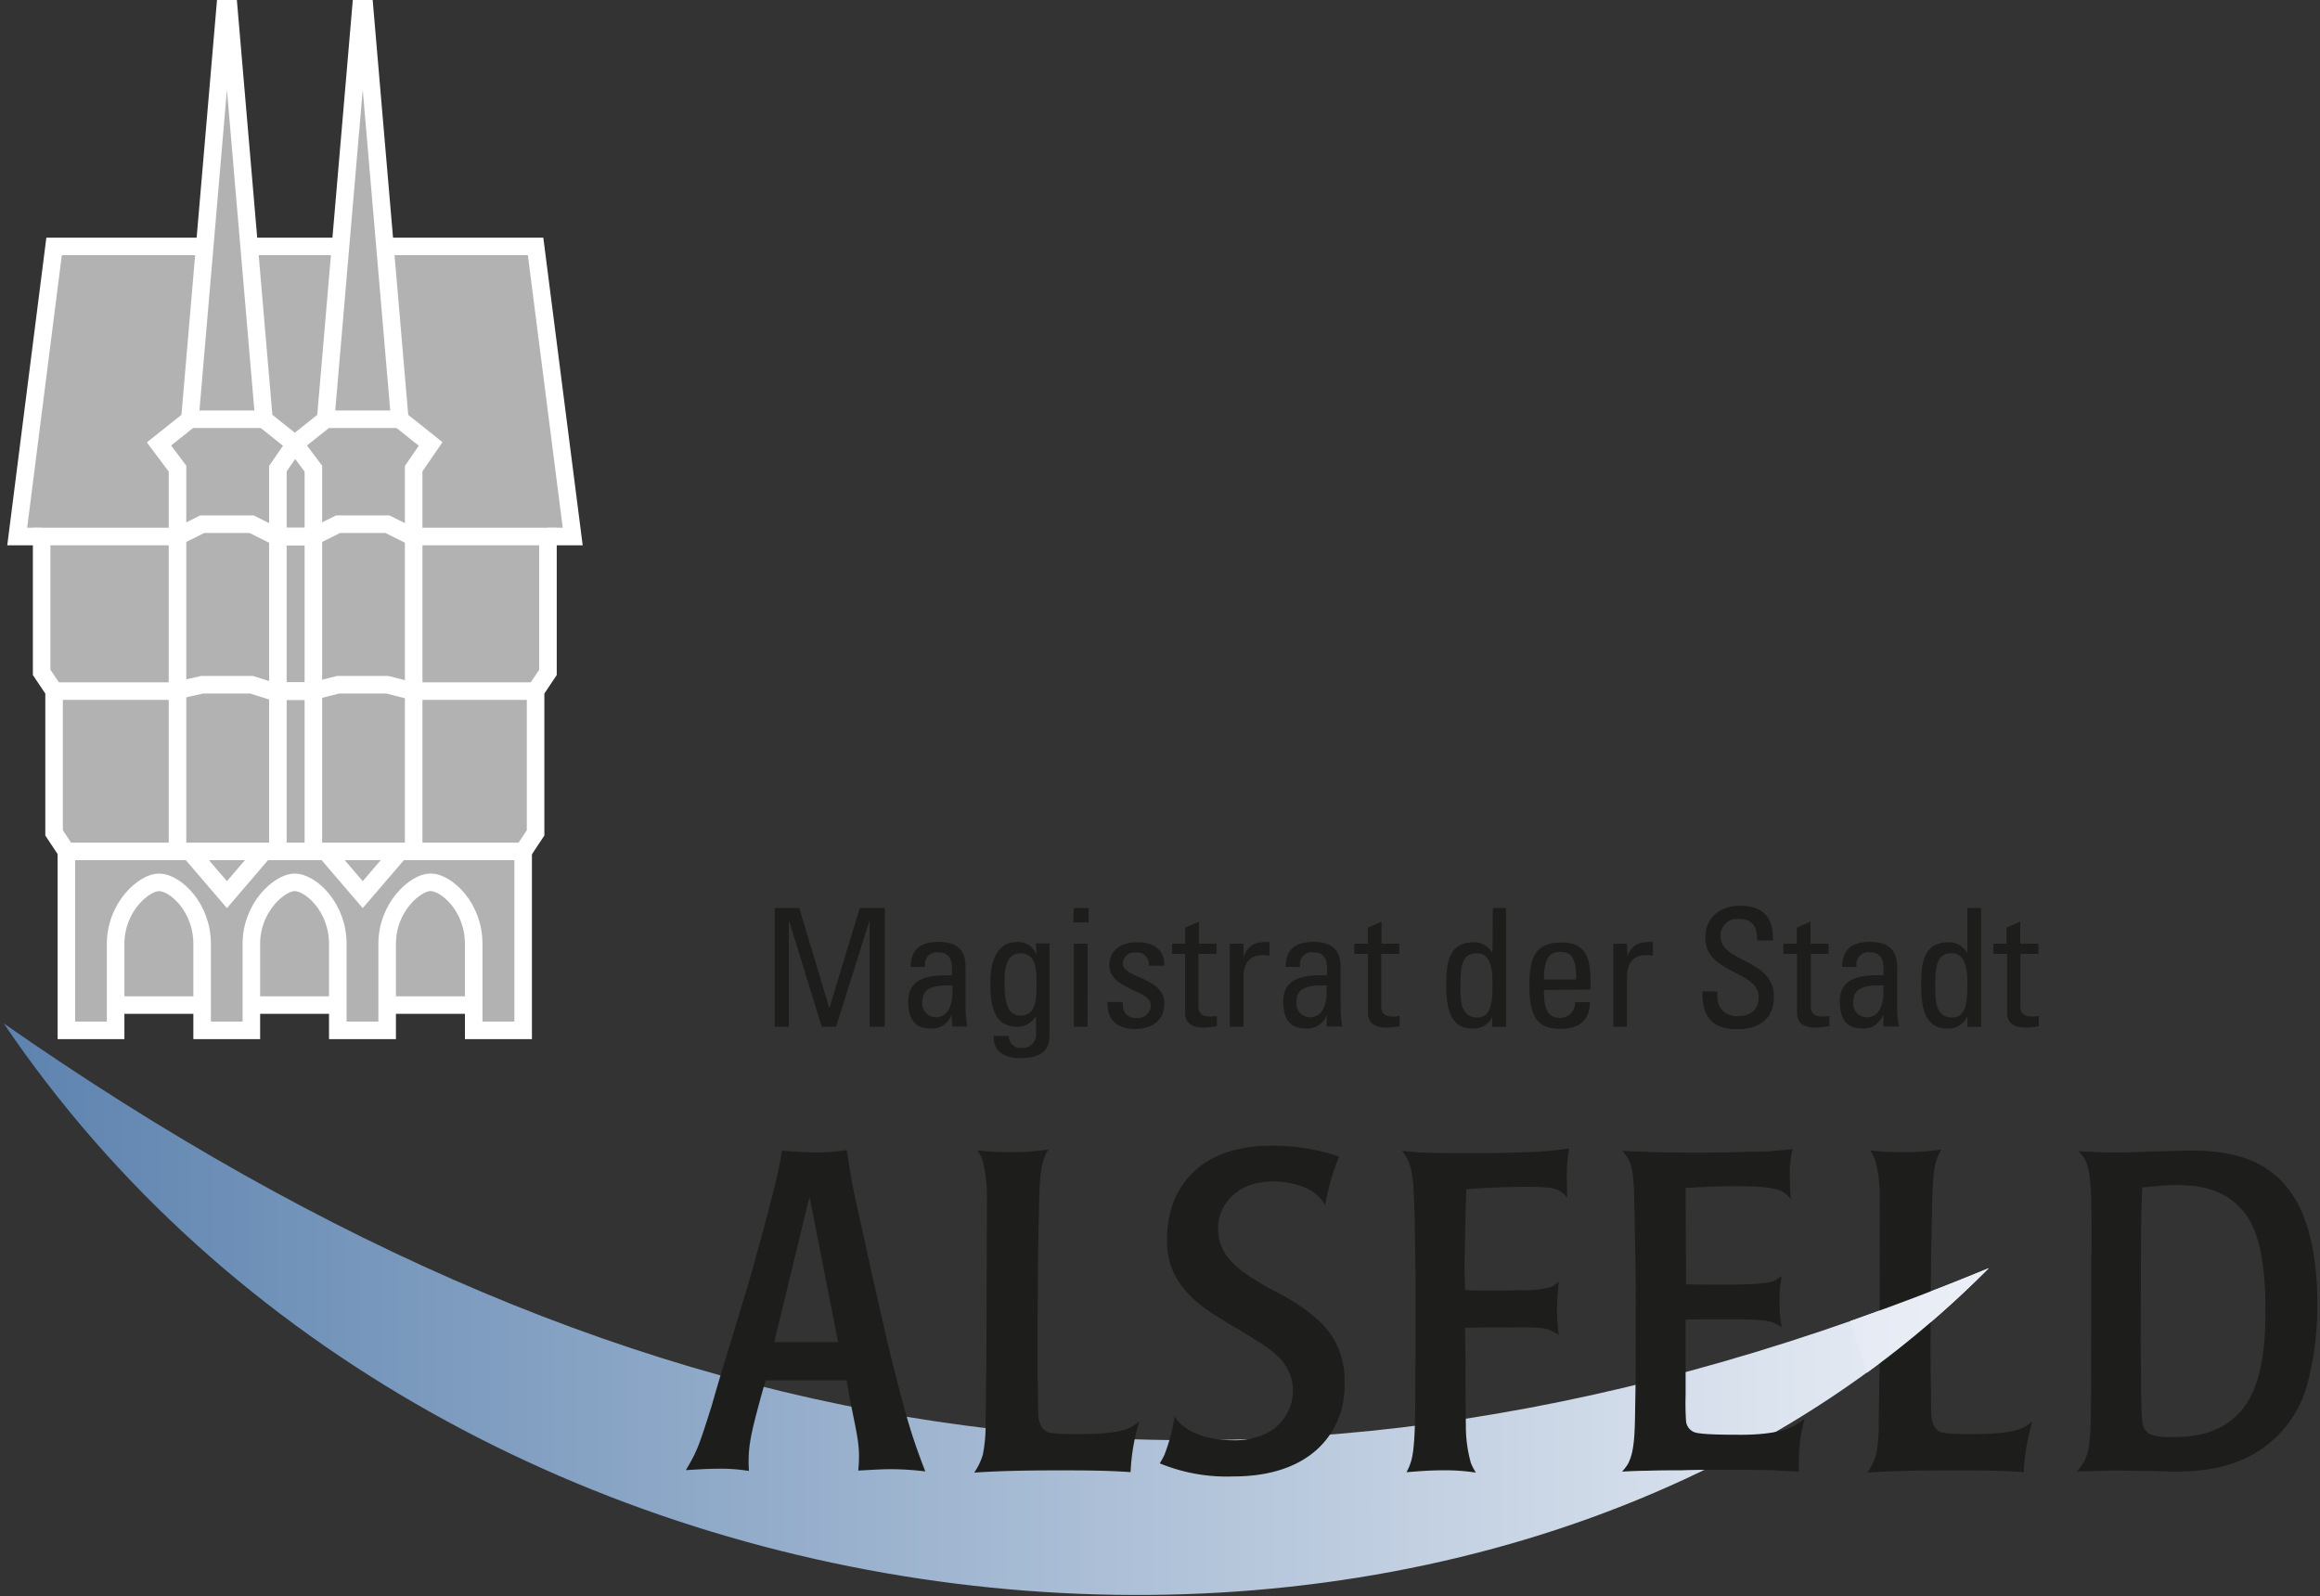<svg id="Ebene_1" data-name="Ebene 1" xmlns="http://www.w3.org/2000/svg" xmlns:xlink="http://www.w3.org/1999/xlink" viewBox="0 0 354.33 243.78"><rect x="0" y="0" width="354.33" height="243.78" fill="#333333" stroke="none"/><defs><style>.cls-1,.cls-2,.cls-3,.cls-4{fill-rule:evenodd;}.cls-1{fill:url(#Unbenannter_Verlauf);}.cls-2{fill:#1d1d1b;}.cls-3{fill:url(#Unbenannter_Verlauf_2);}.cls-4,.cls-5{fill:#b2b2b2;}.cls-4,.cls-5,.cls-6{stroke:#fff;stroke-miterlimit:3.86;stroke-width:2.68px;}.cls-6{fill:none;}</style><linearGradient id="Unbenannter_Verlauf" x1="2304.58" y1="13017.06" x2="2607.74" y2="13017.06" gradientTransform="matrix(1, 0, 0, -1, -2304, 13217.05)" gradientUnits="userSpaceOnUse"><stop offset="0" stop-color="#5d83af"/><stop offset="1" stop-color="#ebeff6"/></linearGradient><linearGradient id="Unbenannter_Verlauf_2" x1="2586.61" y1="13015.33" x2="2607.74" y2="13015.33" gradientTransform="matrix(1, 0, 0, -1, -2304, 13217.05)" gradientUnits="userSpaceOnUse"><stop offset="0" stop-color="#e6eaf4"/><stop offset="1" stop-color="#ebeff6"/></linearGradient></defs><title>Logo-Magistrat-01</title><g id="Vordergrund"><path class="cls-1" d="M.58,156.33C68.81,257.19,226,272,303.74,193.71,193.39,239.4,98.46,224.58.58,156.33Z"/><path class="cls-2" d="M129.7,213.18c1.25,6.4,1.74,7.65,1.38,11.44,1.67-.08,3.33-.21,5-.21a43.76,43.76,0,0,1,5.24.34c-2.22-5.71-3.2-9.15-5.88-20.14l-2.3-10.11-1.45-6.65c-.48-2.2-1-4.42-1.46-6.7-.34-1.8-.61-3.6-.9-5.48a29.76,29.76,0,0,1-4.9.35c-1.67,0-3.33-.14-5-.27-.14,1-.34,2-.55,3-.42,1.94-.9,3.81-1.39,5.67-1,3.89-2.09,7.7-3.14,11.52l-2.58,8.49c-1.1,3.53-2.14,7-3.13,10.47-1.8,5.65-2.1,6.68-3.89,9.65,1.6-.08,3.14-.21,4.79-.21a26.16,26.16,0,0,1,4.84.34c-.21-3.65.27-5.58,2-11.92l.55-1.92h12.38ZM128,205h-9.76l5.4-22.22Z"/><path class="cls-2" d="M150.65,208.76c-.06,2.78-.06,5.54-.13,8.24a23,23,0,0,1-.42,5.23,9.93,9.93,0,0,1-1.31,2.7c4.18-.28,8.51-.34,12.73-.34,3.74,0,7.4,0,11.15.27A31.45,31.45,0,0,1,174,217.1a7.24,7.24,0,0,1-1.74,1.11c-1.59.63-4,.84-7.82.84a29.2,29.2,0,0,1-4.18-.21,2.33,2.33,0,0,1-1.05-.69,4,4,0,0,1-.63-1.87c-.06-1.32-.06-2.49-.06-3.74-.07-2.56-.07-5-.07-7.62l.07-12.18c.06-2.28.06-4.56.14-6.85.07-4.08.13-6.57.62-8.37a7.1,7.1,0,0,1,.83-1.94,36.5,36.5,0,0,1-5.82.41,42.44,42.44,0,0,1-5-.27,7.58,7.58,0,0,1,.83,1.66,24.57,24.57,0,0,1,.61,6.28Z"/><path class="cls-2" d="M189.47,203.23c3.88,2.41,5.81,3.52,7,5.61a6.78,6.78,0,0,1,1,3.6,7.34,7.34,0,0,1-5.33,7,11.17,11.17,0,0,1-3.81.55c-.62,0-5,0-7.68-2.22a5.12,5.12,0,0,1-1.25-1.45,27.06,27.06,0,0,1-1.58,5.95,13.73,13.73,0,0,1-.69,1.25,26.94,26.94,0,0,0,11.15,2c9.9,0,14.33-4.5,16.06-8.66a13.27,13.27,0,0,0,1-5.67,12.17,12.17,0,0,0-3.94-9.49,29.63,29.63,0,0,0-6.16-4.19l-1.87-1c-3.32-2-7.33-4.19-7.33-8.79a6.48,6.48,0,0,1,1.25-4c2.22-3.14,6-3.26,7.13-3.26,2.09,0,5.23.56,6.85,2.21a5,5,0,0,1,1.11,1.46,35.93,35.93,0,0,1,2.14-7.48A31.5,31.5,0,0,0,194.29,175a22.43,22.43,0,0,0-6.16.77c-6.37,1.8-9.89,6.92-9.89,13.49,0,3,.61,7,6.28,10.93,1,.7,2.09,1.32,3.13,2Z"/><path class="cls-2" d="M223.75,202.81c2.09-.06,4.18-.06,6.36-.06,3.14,0,5.13-.08,6.44.34a9,9,0,0,1,1.52.83,33.56,33.56,0,0,1-.28-3.6c0-1.52.14-3,.28-4.56a4.32,4.32,0,0,1-1.24.82,14.56,14.56,0,0,1-4.65.48c-2.83.08-5.67.08-8.43,0l-.08-3.81c.08-3.87.14-7.74.28-11.62,3.14-.21,6.28-.35,9.34-.35,2.49,0,4,.08,4.92.63a7.21,7.21,0,0,1,1.17,1c-.06-.82-.06-1.72-.06-2.55a21.34,21.34,0,0,1,.34-4.92c-1.38.14-2.77.35-4.08.42-1.6.14-3.25.14-4.84.2-2.16.07-4.19.07-6.28.07-2.35,0-4.71,0-7.06-.07-1.11-.06-2.15-.2-3.26-.27a8.2,8.2,0,0,1,.84,1.32c.89,1.8.89,4.42,1,6.36.14,3.67.14,7.41.21,11.07v12.33c-.07,7.26.07,13.08-.55,15.84a8,8,0,0,1-.83,2.16c1.86-.15,3.66-.29,5.6-.29a30.86,30.86,0,0,1,5,.35,8.79,8.79,0,0,1-.76-1.46,20.69,20.69,0,0,1-.77-5.8c-.06-3.14-.06-6.28-.06-9.42Z"/><path class="cls-2" d="M249.82,204.67c0,3.14,0,6.34-.07,9.51-.07,4.62-.07,7.45-1.11,9.42a7.36,7.36,0,0,1-.9,1.18c1.25-.07,2.49-.13,3.74-.13,1.8-.07,3.53-.07,5.33-.07,2.09-.08,4.18-.08,6.37-.08,2.55,0,5.12,0,7.68.08l3.87.2v-1.47a24.06,24.06,0,0,1,.9-6.64,10.68,10.68,0,0,1-2,1.31c-2.76,1.31-8,1.17-8.16,1.17-2.84,0-5.88-.06-6.72-.4a2,2,0,0,1-1.24-1.67c-.09-1.33-.11-2.66-.07-4V201.57c2.1-.06,4.29-.06,6.5-.06,3.14,0,5.69.06,6.79.48a7.51,7.51,0,0,1,1.39.76,22.94,22.94,0,0,1-.35-3.88,22.47,22.47,0,0,1,.35-4,4.33,4.33,0,0,1-1.32.83c-1.66.62-7.61.56-13.29.48l-.07-14.72c2.36-.14,4.64-.27,6.92-.27,3.74,0,6.44.07,7.89.82a3.84,3.84,0,0,1,1.25,1.19c-.07-1.11-.14-2.22-.14-3.33a16.31,16.31,0,0,1,.42-4.35c-1.25.13-2.49.27-3.74.34-.83.06-1.66.06-2.5.06-2.7.08-5.46.14-8.16.14-3.87,0-7.75-.06-11.63-.27a6.49,6.49,0,0,1,1.11,1.59c.62,1.53.69,3.39.76,6.78.07,3.81.14,7.69.21,11.51Z"/><path class="cls-2" d="M287.07,208.76c-.07,2.78-.07,5.54-.14,8.24a22.39,22.39,0,0,1-.41,5.23,10.07,10.07,0,0,1-1.31,2.7c4.18-.28,8.51-.34,12.72-.34,3.75,0,7.41,0,11.15.27a32.5,32.5,0,0,1,1.32-7.76,7,7,0,0,1-1.73,1.11c-1.59.63-4,.84-7.83.84a29.12,29.12,0,0,1-4.18-.21,2.33,2.33,0,0,1-1.05-.69,3.94,3.94,0,0,1-.63-1.87c-.06-1.32-.06-2.49-.06-3.74-.07-2.56-.07-5-.07-7.62l.07-12.18c.06-2.28.06-4.56.14-6.85.06-4.08.13-6.57.61-8.37a7.45,7.45,0,0,1,.84-1.94,36.59,36.59,0,0,1-5.82.41,42.5,42.5,0,0,1-5.05-.27,6.42,6.42,0,0,1,.82,1.66,23.72,23.72,0,0,1,.63,6.28Z"/><path class="cls-2" d="M319.38,212.29c-.08,5.23.07,8.58-1,10.8a9.56,9.56,0,0,1-1.17,1.66c1.66,0,3.32-.07,5-.13,1.46,0,2.91,0,4.37.06h2.2c4.79.21,9.15.21,13.71-1.73a17.49,17.49,0,0,0,10.05-12.11,46.82,46.82,0,0,0,1.38-11.9c0-1.25.07-9.69-3.14-15.38-3.81-6.7-10.17-7.95-17.24-7.81-1.45.07-2.9.07-4.36.13l-2.63.08c-1.24.06-2.56.06-3.88.06-1.8,0-3.52-.06-5.23-.2a6.71,6.71,0,0,1,1.05,1.38c.61,1.25.76,2.91.9,5.82.07,3.66.07,7.33,0,10.94Zm7.6-17.58c0-4.43,0-8.93.21-13.35,1.74-.14,3.47-.35,5.23-.35,5.24,0,7.76,1.52,9.5,3.26a9.46,9.46,0,0,1,2.2,3.24c1.67,3.67,1.88,9.07,1.88,12.88,0,9.06-1.8,14-5.4,16.68-3.39,2.56-7.55,2.42-8.79,2.42a9,9,0,0,1-3.34-.37,2.24,2.24,0,0,1-1.25-1.87c-.21-1.38-.13-2.84-.21-4.29,0-2.91-.07-5.75-.07-8.65Z"/><path class="cls-3" d="M285.11,209.7a152.34,152.34,0,0,0,18.63-16q-10.67,4.41-21.13,8.07Z"/><polygon class="cls-2" points="120.48 140.7 120.53 140.7 125.5 156.83 127.69 156.83 132.77 140.7 132.82 140.7 132.82 156.83 135.12 156.83 135.12 138.69 131.31 138.69 126.69 153.91 126.64 153.91 122.07 138.69 118.33 138.69 118.33 156.83 120.48 156.83 120.48 140.7"/><path class="cls-2" d="M145.46,150.52c.21,4.1-1.35,4.87-2.6,4.87a2.12,2.12,0,0,1-2-2.33C140.87,150.37,143.5,150.55,145.46,150.52Zm0,6.27h2.26a20.15,20.15,0,0,1-.25-3v-6.1c0-2.09-.85-3.82-4.11-3.82-2.69,0-4.19,1-4.3,3.82h2.24a1.86,1.86,0,0,1,1.43-2.22,2,2,0,0,1,.54,0c2.22,0,2.19,1.83,2.1,3.52-2.89-.09-6.66.09-6.66,3.93,0,2.44.79,4.19,3.48,4.19a3.13,3.13,0,0,0,3.13-2.1h0Z"/><path class="cls-2" d="M158.3,150.42c0,1.76.07,4.7-2.42,4.7-1.52,0-2.46-1-2.46-5,0-1.69.08-4.5,2.42-4.5C158.43,145.6,158.3,148.54,158.3,150.42Zm0-4.72h-.05a3,3,0,0,0-3-1.81c-1,0-4,.38-4,6.21,0,3.76.67,6.73,4.11,6.73a3.16,3.16,0,0,0,2.8-1.58h.07v2.63a2,2,0,0,1-1.87,2.18h-.34a1.78,1.78,0,0,1-1.93-1.59,1.92,1.92,0,0,1,0-.24h-2.32c-.17,2.33,1.74,3.39,3.84,3.39,2.8,0,4.68-.68,4.68-3.52v-14h-2.09Z"/><path class="cls-2" d="M166.11,144.14H164v12.69h2.1Zm-2.19-3.24h2.34v-2.21H164Z"/><path class="cls-2" d="M177.83,153.2c0-3.87-6.33-3.82-6.33-6a1.73,1.73,0,0,1,1.75-1.72h.2a1.79,1.79,0,0,1,2,1.56,1.85,1.85,0,0,1,0,.47h2.34c.17-2.51-1.76-3.59-4-3.59-3.56,0-4.37,2.09-4.37,3.47,0,3.78,6.34,3.84,6.34,6.1a1.94,1.94,0,0,1-1.9,2,1.37,1.37,0,0,1-.29,0c-2.1,0-2.1-1.7-2.1-2.44h-2.33c-.07,2.92,1.63,4.13,4.38,4.13C175.92,157.08,177.83,156,177.83,153.2Z"/><path class="cls-2" d="M179,144.14v1.56H181v9c0,1.46.88,2.26,2.85,2.26.67,0,1.35-.14,2-.2v-1.58c-.45.06-.78.1-.93.1-1.89,0-1.89-1-1.89-1.83V145.7h2.77v-1.56H183.1v-3.37l-2.09.93v2.44Z"/><path class="cls-2" d="M189.92,144.14h-2.1v12.69h2.1v-7.49c0-1.71.57-3.44,2.86-3.44a3.53,3.53,0,0,1,.56,0l.54.08v-2.1c-2,0-3.06.22-3.91,2.16h-.05Z"/><path class="cls-2" d="M202.62,150.52c.2,4.1-1.36,4.87-2.62,4.87a2.11,2.11,0,0,1-2-2.33C198,150.37,200.66,150.55,202.62,150.52Zm0,6.27H205a20.15,20.15,0,0,1-.25-3v-6.1c0-2.09-.85-3.82-4.12-3.82-2.69,0-4.19,1-4.29,3.82h2.23a1.87,1.87,0,0,1,1.44-2.23,2,2,0,0,1,.55,0c2.21,0,2.18,1.83,2.09,3.52-2.89-.09-6.66.09-6.66,3.93,0,2.44.78,4.19,3.47,4.19a3.15,3.15,0,0,0,3.19-2.1h0Z"/><path class="cls-2" d="M206.84,144.14v1.56h2.09v9c0,1.46.88,2.26,2.84,2.26.68,0,1.36-.14,2-.2v-1.58c-.46.06-.79.1-.93.1-1.89,0-1.89-1-1.89-1.83V145.7h2.76v-1.56H211v-3.37l-2.09.93v2.44Z"/><path class="cls-2" d="M227.94,150c0,2.56,0,5.42-2.31,5.42-2.58,0-2.58-2.76-2.58-4.66,0-3.4.29-5.15,2.51-5.15S227.94,148.29,227.94,150Zm0-4.55h-.08a3.19,3.19,0,0,0-2.78-1.53c-4.09,0-4.19,3.64-4.19,6.8,0,5.58,2.09,6.39,4.09,6.39a3.13,3.13,0,0,0,2.92-1.76h0v1.51h2.1V138.69H228Z"/><path class="cls-2" d="M235.8,149.6c0-3.52,1.1-4.19,2.41-4.19,1.51,0,2.53.45,2.53,4.19Zm7.13,1.54v-1c0-4.19-.9-6.18-4.52-6.18-4.4,0-4.83,3.07-4.83,6.78,0,5.6,2.1,6.41,4.83,6.41s4.39-1.29,4.43-4.09h-2.28a2.27,2.27,0,0,1-2.15,2.4h-.06c-1.6,0-2.56-.7-2.56-4.24Z"/><path class="cls-2" d="M248.49,144.14h-2.1v12.69h2.1v-7.49c0-1.71.57-3.44,2.85-3.44a3.43,3.43,0,0,1,.56,0l.55.08v-2.1c-2,0-3.06.22-3.92,2.16h0Z"/><path class="cls-2" d="M260,151.43c0,1.72,0,5.83,5.29,5.77,3,0,5.63-1.23,5.63-5,0-5.75-8.14-5.17-8.14-9.17a2.53,2.53,0,0,1,2.37-2.67h.42c2.18,0,2.81,1.31,2.79,3.29h2.41c.15-3.68-1.71-5.3-5-5.3-3,0-5.32,1.71-5.32,4.92,0,5.45,8.14,5,8.14,9,0,2.16-1.4,2.94-3.25,2.94a2.88,2.88,0,0,1-3.05-2.69,3.37,3.37,0,0,1,0-.55v-.52Z"/><path class="cls-2" d="M272.37,144.14v1.56h2.09v9c0,1.46.88,2.26,2.84,2.26.68,0,1.36-.14,2.09-.2v-1.58c-.45.06-.79.1-.93.1-1.89,0-1.89-1-1.89-1.83V145.7h2.71v-1.56h-2.76v-3.37l-2.09.93v2.44Z"/><path class="cls-2" d="M287.66,150.52c.2,4.1-1.36,4.87-2.62,4.87a2.11,2.11,0,0,1-2-2.33C283.08,150.37,285.72,150.55,287.66,150.52Zm0,6.27H290a18.91,18.91,0,0,1-.25-3v-6.1c0-2.09-.86-3.82-4.13-3.82-2.68,0-4.18,1-4.29,3.82h2.23a1.89,1.89,0,0,1,1.44-2.23,2,2,0,0,1,.55,0c2.21,0,2.19,1.83,2.09,3.52-2.88-.09-6.65.09-6.65,3.93,0,2.44.77,4.19,3.46,4.19a3.14,3.14,0,0,0,3.14-2.1h.05Z"/><path class="cls-2" d="M300.47,150c0,2.56,0,5.42-2.32,5.42-2.58,0-2.58-2.76-2.58-4.66,0-3.4.29-5.15,2.51-5.15S300.47,148.29,300.47,150Zm0-4.55h-.09a3.19,3.19,0,0,0-2.78-1.53c-4.09,0-4.19,3.64-4.19,6.8,0,5.58,2.1,6.39,4.09,6.39a3.13,3.13,0,0,0,2.92-1.76h.06v1.51h2.09V138.69h-2.09Z"/><path class="cls-2" d="M304.45,144.14v1.56h2.1v9c0,1.46.87,2.26,2.83,2.26.68,0,1.36-.14,2-.2v-1.58c-.45.06-.77.1-.93.1-1.88,0-1.88-1-1.88-1.83V145.7h2.76v-1.56h-2.78v-3.37l-2.1.93v2.44Z"/><polygon class="cls-4" points="73.35 133.92 16.68 133.92 16.68 153.52 73.41 153.52 73.35 133.92"/><path class="cls-4" d="M17.66,157.38v-13.2c0-5.67,4.37-9.41,6.61-9.41,2.44,0,6.6,3.75,6.6,9.41v13.2h7.52v-13.2c0-5.67,4.36-9.41,6.6-9.41,2.43,0,6.6,3.75,6.6,9.41v13.2h7.54V144.17c0-5.67,4.37-9.41,6.61-9.41,2.43,0,6.61,3.75,6.61,9.41v13.21H79.9V130.05H10.14v27.33Z"/><polyline class="cls-5" points="6.36 81.95 2.63 81.95 8.26 37.64 81.8 37.64 87.47 81.95 83.69 81.95"/><polygon class="cls-5" points="10.14 130.05 79.92 130.05 81.8 127.22 81.8 105.53 83.69 102.7 83.69 81.95 62.95 81.95 59.17 80.07 51.63 80.07 47.86 81.95 42.2 81.95 38.43 80.07 30.88 80.07 27.11 81.95 6.36 81.95 6.36 102.7 8.26 105.53 8.26 127.22 10.14 130.05"/><polyline class="cls-6" points="8.04 105.56 26.54 105.56 30.88 104.59 38.43 104.59 41.48 105.56 47.78 105.56 51.63 104.59 59.17 104.59 62.97 105.56 82.38 105.56"/><polyline class="cls-6" points="29 130.05 34.66 136.65 40.31 130.05"/><polyline class="cls-6" points="49.74 130.05 55.4 136.65 61.06 130.05"/><polygon class="cls-5" points="27.11 130.05 27.11 71.58 24.28 67.81 29 64.05 34.66 -2 40.31 64.05 45.03 67.81 42.44 71.58 42.44 130.05 27.11 130.05"/><polygon class="cls-5" points="47.86 130.05 47.86 71.58 45.03 67.81 49.74 64.05 55.4 -2 61.06 64.05 65.77 67.81 63.18 71.58 63.18 130.05 47.86 130.05"/><polyline class="cls-6" points="62.95 81.95 59.17 80.07 51.63 80.07 47.86 81.95 42.2 81.95 38.43 80.07 30.88 80.07 27.11 81.95"/><polyline class="cls-6" points="26.54 105.56 30.88 104.59 38.43 104.59 41.48 105.56 47.78 105.56 51.63 104.59 59.17 104.59 62.97 105.56"/><line class="cls-6" x1="29" y1="64.04" x2="40.31" y2="64.04"/><line class="cls-6" x1="49.74" y1="64.04" x2="61.06" y2="64.04"/></g></svg>